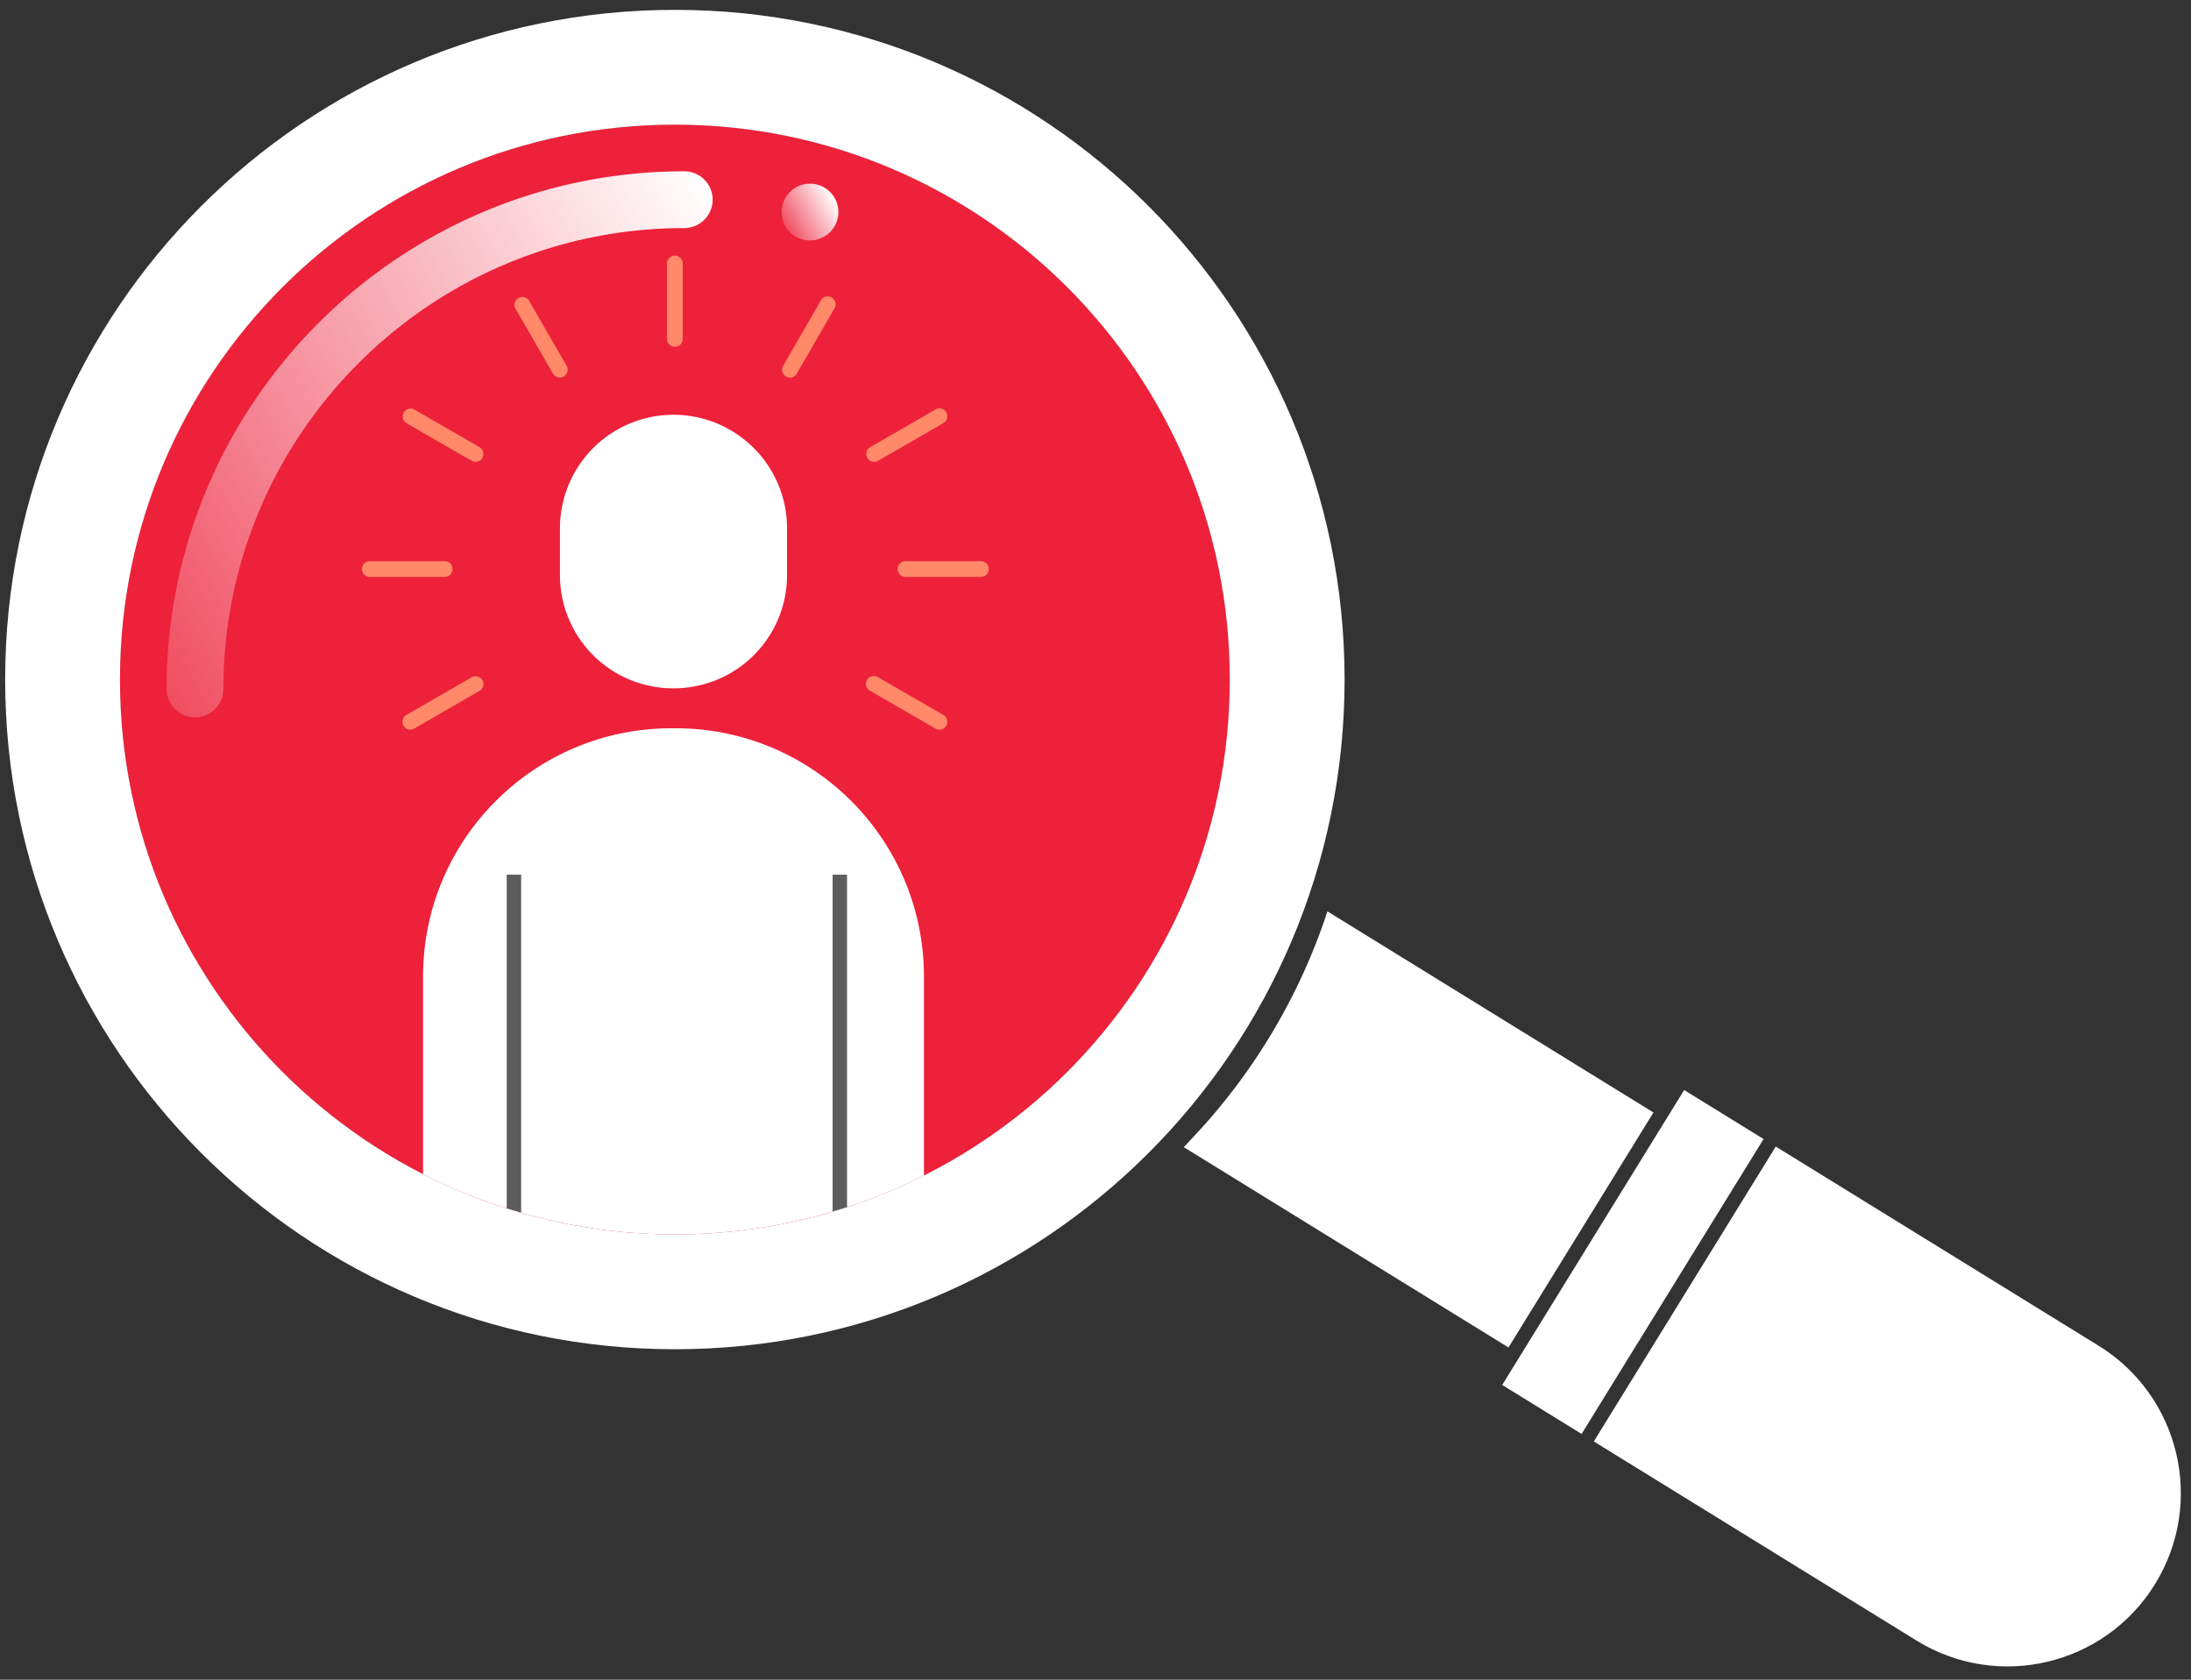 <svg xmlns="http://www.w3.org/2000/svg" width="150" height="115" viewBox="0 0 150 115"><rect x="0" y="0" width="150" height="115" fill="#333333" stroke="none"/><defs><linearGradient id="mf7db" x1="7.49" x2="50.47" y1="40.89" y2="16.07" gradientUnits="userSpaceOnUse"><stop offset="0" stop-color="#fff" stop-opacity=".2"/><stop offset=".29" stop-color="#fff" stop-opacity=".44"/><stop offset="1" stop-color="#fff"/></linearGradient><linearGradient id="mf7dc" x1="53.77" x2="57.14" y1="15.49" y2="13.54" gradientUnits="userSpaceOnUse"><stop offset="0" stop-color="#fff" stop-opacity=".2"/><stop offset=".29" stop-color="#fff" stop-opacity=".44"/><stop offset="1" stop-color="#fff"/></linearGradient><clipPath id="mf7da"><path d="M73.065 73.388c-14.835 14.836-38.889 14.836-53.725 0-14.836-14.836-14.836-38.89 0-53.726 14.836-14.836 38.89-14.836 53.725 0 14.837 14.836 14.837 38.89 0 53.726z"/></clipPath></defs><g><g><g><g><path fill="#fff" d="M102.844 94.82L115.3 74.629"/></g><g><path fill="#fff" d="M143.67 92.131l-22.098-13.633-12.457 20.19 22.098 13.634c5.576 3.44 12.884 1.709 16.324-3.867 3.44-5.575 1.708-12.884-3.867-16.324z"/></g><g><g><path fill="#fff" d="M114.035 76.68l-11.191 18.14 5.435 3.353 12.457-20.19-5.435-3.354z"/></g><g><path fill="#fff" d="M113.199 76.165l-22.32-13.77a41.305 41.305 0 0 1-9.05 15.305l-.783.84 22.227 13.713z"/></g></g></g><g><g><path fill="#ed213a" d="M73.065 73.388c-14.835 14.836-38.889 14.836-53.725 0-14.836-14.836-14.836-38.89 0-53.726 14.836-14.836 38.89-14.836 53.725 0 14.837 14.836 14.837 38.89 0 53.726z"/></g><g><g><path fill="#ed213a" d="M73.065 73.388c-14.835 14.836-38.889 14.836-53.725 0-14.836-14.836-14.836-38.89 0-53.726 14.836-14.836 38.89-14.836 53.725 0 14.837 14.836 14.837 38.89 0 53.726z"/></g><g clip-path="url(#mf7da)"><g><path fill="#fff" d="M28.962 85.95V66.86c0-9.388 7.612-17 17-17h.294c9.389 0 17 7.612 17 17v19.09z"/></g><g><path fill="#fff" d="M46.11 47.125a7.75 7.75 0 0 1-7.774-7.773V36.17a7.773 7.773 0 0 1 15.546 0v3.18a7.75 7.75 0 0 1-7.773 7.774z"/></g><g><path fill="#5d5d5d" d="M34.691 85.95V59.885h.989V85.95z"/></g><g><path fill="#5d5d5d" d="M57.002 85.95V59.885h.988V85.95z"/></g></g><g clip-path="url(#mf7da)"><g><g><path fill="#ff8968" d="M46.203 23.742a.54.54 0 0 1-.54-.54v-5.16a.54.54 0 0 1 1.08 0v5.16a.54.54 0 0 1-.54.54z"/></g></g><g><g><path fill="#ff8968" d="M38.326 25.853a.54.54 0 0 1-.468-.27l-2.58-4.47a.54.54 0 0 1 .933-.539l2.581 4.47a.54.54 0 0 1-.466.809z"/></g></g><g><g><path fill="#ff8968" d="M32.557 31.62a.535.535 0 0 1-.268-.072l-4.47-2.58a.54.54 0 0 1 .539-.935l4.47 2.58a.54.54 0 0 1-.27 1.007z"/></g></g><g><g><path fill="#ff8968" d="M64.317 49.957a.538.538 0 0 1-.269-.073l-4.47-2.58a.54.54 0 1 1 .54-.934l4.47 2.58a.54.54 0 0 1-.27 1.007z"/></g></g><g><g><path fill="#ff8968" d="M30.447 39.498h-5.161a.54.54 0 0 1 0-1.078h5.161a.539.539 0 1 1 0 1.078z"/></g></g><g><g><path fill="#ff8968" d="M67.12 39.498H61.96a.54.54 0 0 1 0-1.078h5.161a.54.54 0 1 1 0 1.078z"/></g></g><g><g><path fill="#ff8968" d="M28.089 49.957a.54.54 0 0 1-.27-1.006l4.47-2.581a.539.539 0 1 1 .539.934l-4.47 2.58a.536.536 0 0 1-.27.073z"/></g></g><g><g><path fill="#ff8968" d="M59.848 31.62a.539.539 0 0 1-.27-1.006l4.47-2.58a.539.539 0 1 1 .54.933l-4.47 2.58a.538.538 0 0 1-.27.073z"/></g></g><g><g><path fill="#ff8968" d="M54.08 25.853a.539.539 0 0 1-.466-.809l2.58-4.47a.54.54 0 1 1 .935.54l-2.581 4.47a.539.539 0 0 1-.467.269z"/></g></g></g></g></g><g><g><path fill="#fff" d="M46.203 84.515c-20.981 0-37.99-17.009-37.99-37.99 0-20.98 17.009-37.99 37.99-37.99 20.98 0 37.99 17.01 37.99 37.99 0 20.981-17.01 37.99-37.99 37.99zm45.85-37.99c0-25.322-20.528-45.85-45.85-45.85C20.881.675.353 21.203.353 46.525c0 25.322 20.528 45.85 45.85 45.85 25.322 0 45.85-20.528 45.85-45.85z"/></g><g><path fill="url(#mf7db)" d="M46.848 11.728c-19.543 0-35.442 15.9-35.442 35.442 0 1.071.872 1.943 1.944 1.943a1.946 1.946 0 0 0 1.943-1.943c0-17.4 14.155-31.555 31.555-31.555a1.946 1.946 0 0 0 1.943-1.943 1.946 1.946 0 0 0-1.943-1.944z"/></g><g><path fill="url(#mf7dc)" d="M55.455 12.574a1.946 1.946 0 0 0-1.944 1.944c0 1.071.872 1.943 1.944 1.943a1.946 1.946 0 0 0 1.943-1.943 1.946 1.946 0 0 0-1.943-1.944z"/></g></g></g></g></svg>